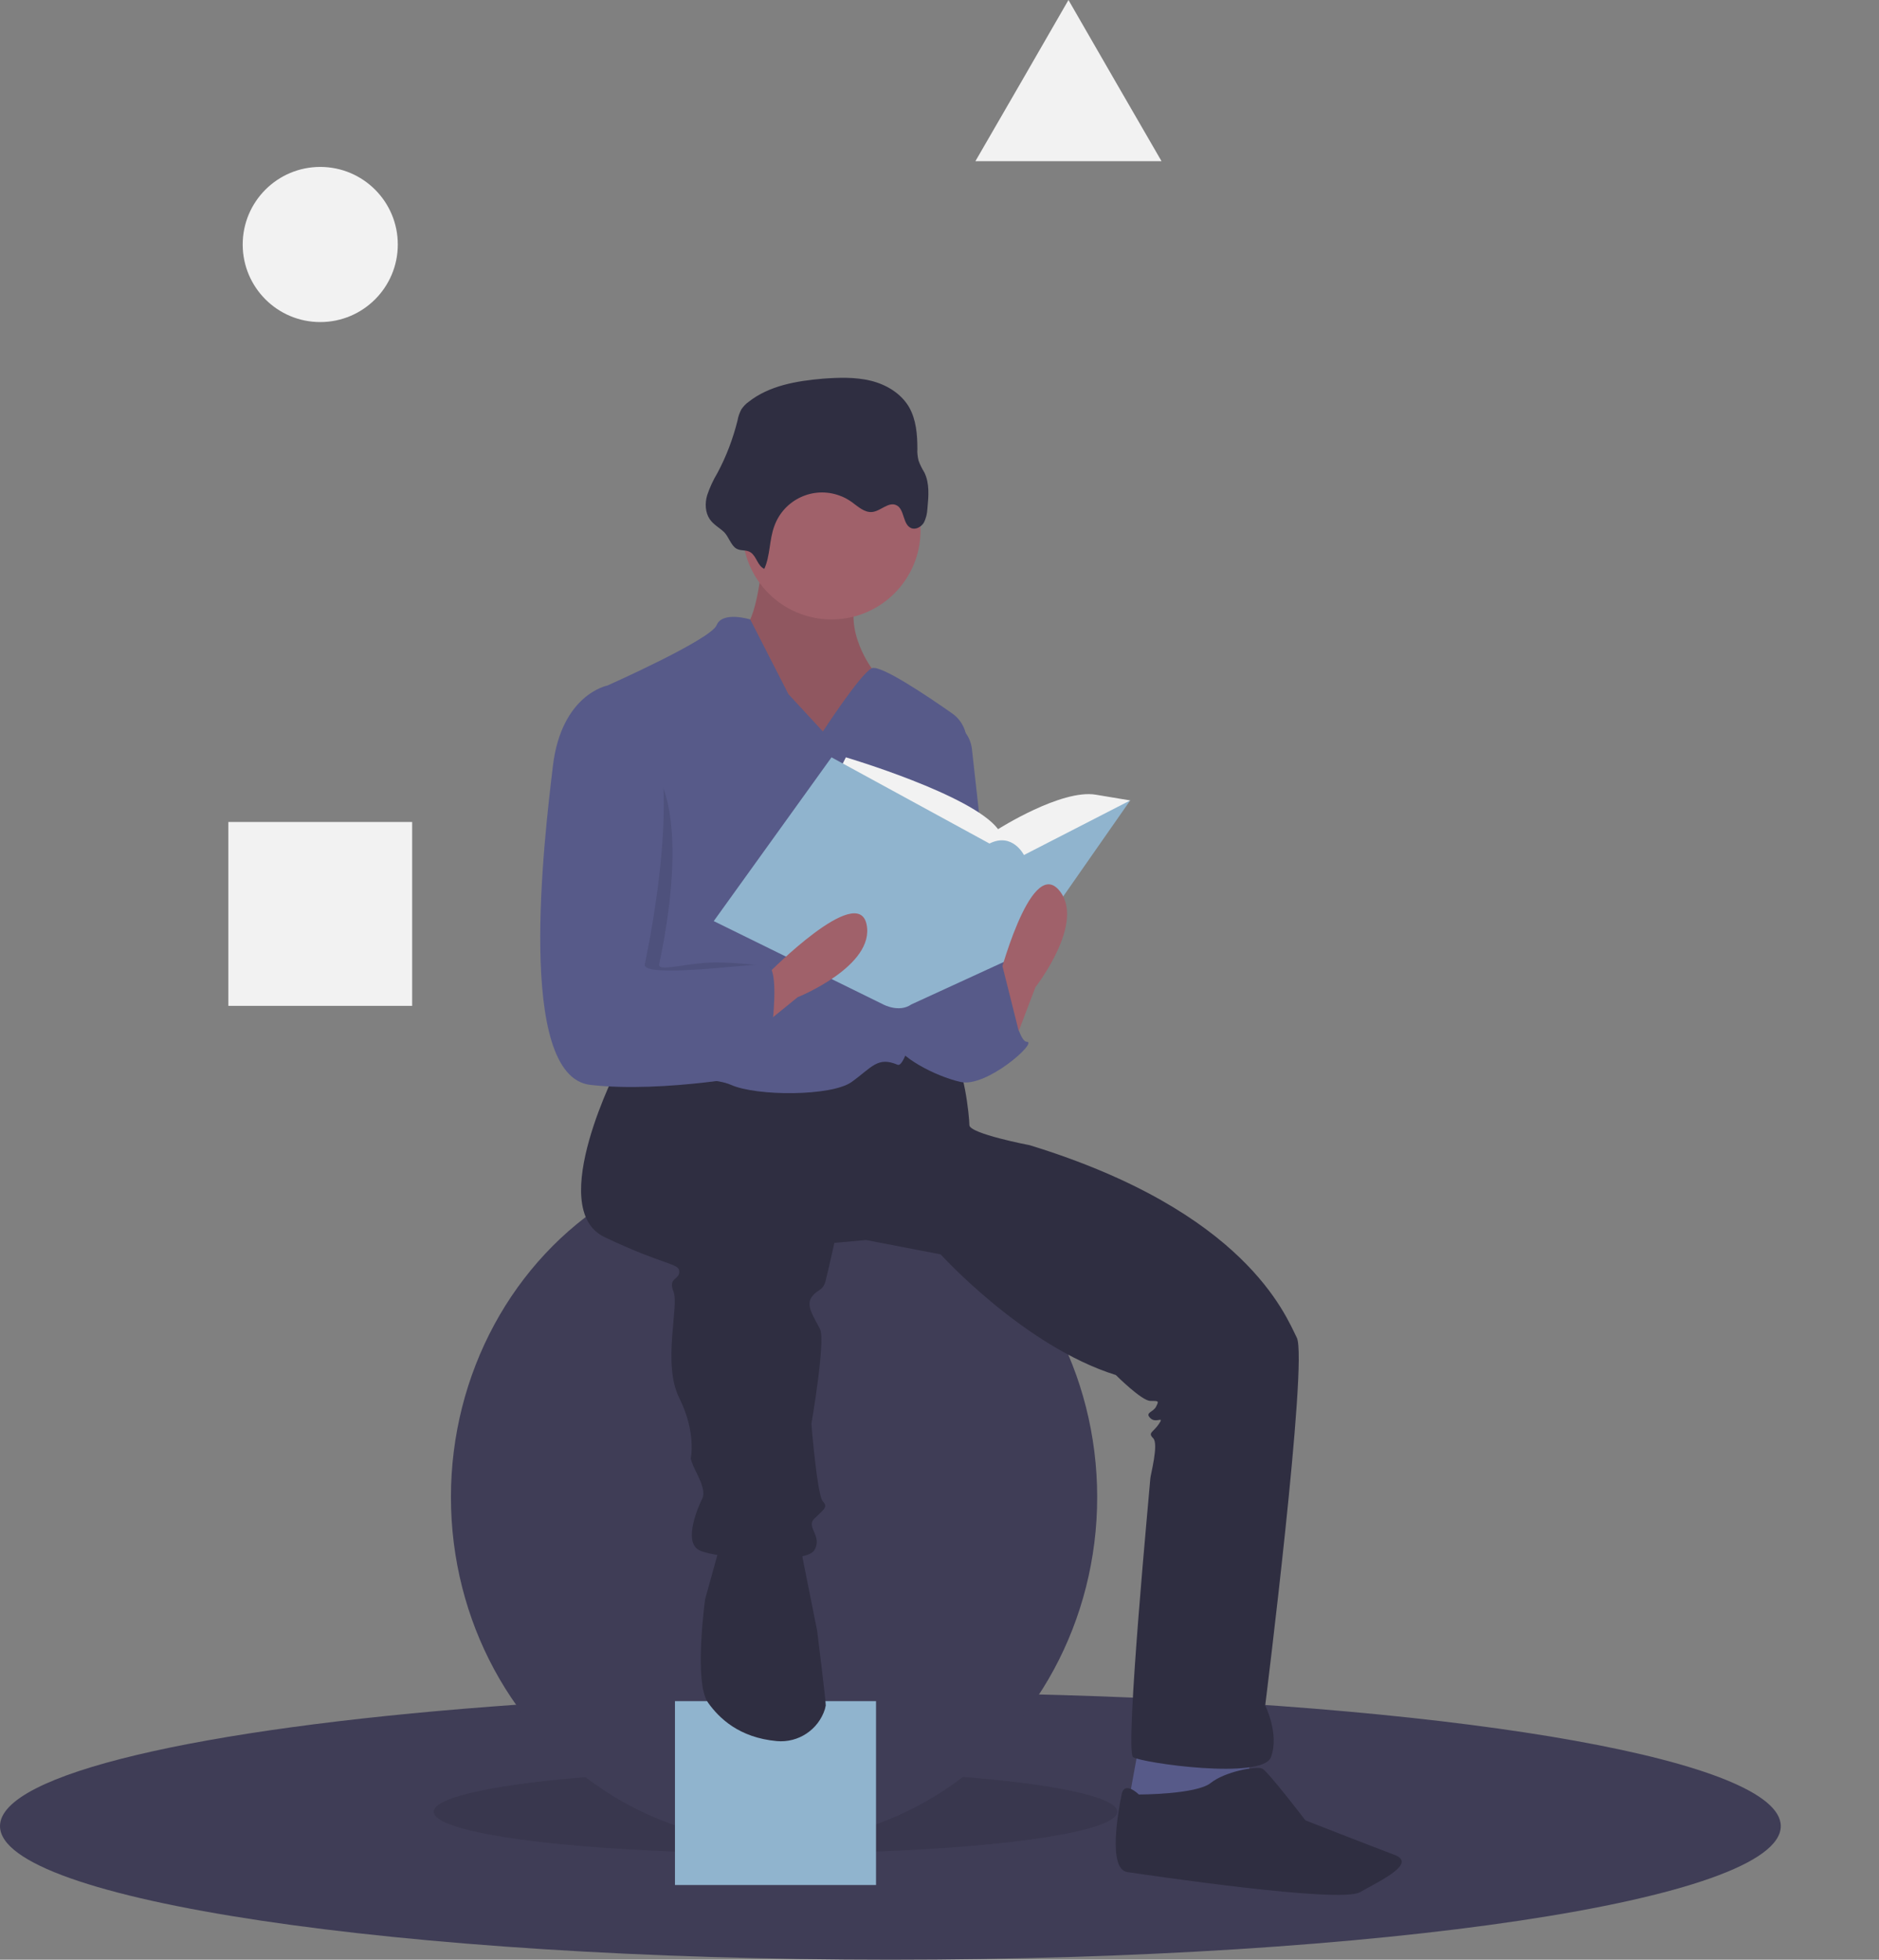 <?xml version="1.0" encoding="utf-8"?>
<!-- Generator: Adobe Illustrator 27.4.0, SVG Export Plug-In . SVG Version: 6.00 Build 0)  -->
<svg version="1.1" id="Ebene_1" xmlns="http://www.w3.org/2000/svg" xmlns:xlink="http://www.w3.org/1999/xlink" x="0px" y="0px"
	 viewBox="0 0 654.2 682.1" style="enable-background:new 0 0 654.2 682.1;" xml:space="preserve">
<rect x="0" y="0" width="654.2" height="682.1" fill="#808080" stroke="none"/>
<style type="text/css">
	.st0{fill:#3F3D56;}
	.st1{opacity:0.1;enable-background:new    ;}
	.st2{fill:#90B4CE;}
	.st3{fill:#575A89;}
	.st4{fill:#A0616A;}
	.st5{fill:#2F2E41;}
	.st6{fill:#F2F2F2;}
</style>
<path class="st0" d="M620,635.6c0,25.7-138.8,46.5-310,46.5S0,661.3,0,635.6c0-18.2,69.6-33.9,171-41.6c41.8-3.2,89-4.9,139-4.9
	c20.5,0,40.6,0.3,60,0.9C512.5,594.2,620,613,620,635.6z"/>
<ellipse class="st1" cx="270" cy="630.6" rx="119" ry="14.5"/>
<ellipse class="st0" cx="269.5" cy="521.1" rx="112.5" ry="120"/>
<rect x="235" y="592.1" class="st2" width="70" height="64"/>
<polygon class="st3" points="396.5,607.6 392.5,629.6 418.5,633.6 435.5,623.6 434.5,607.6 "/>
<path class="st4" d="M265.5,194.6c0,0-2,23-7,24s11,41,11,41h24l19-5l-9-22c0,0-12-16-3-29S265.5,194.6,265.5,194.6z"/>
<path class="st1" d="M265.5,194.6c0,0-2,23-7,24s11,41,11,41h24l19-5l-9-22c0,0-12-16-3-29S265.5,194.6,265.5,194.6z"/>
<path class="st5" d="M215.5,370.6c0,0-26,50-5,60s26,9,26,12s-4,2-2,7s-4,25,2,37s4,21,4,21s0,1,2,5s3,7,2,9s-7,15-1,18s37,5,40,0
	s-3-8,0-11s5-4,3-6s-4-27-4-27s5-29,3-33s-5-8-3-11s4-2,5-6s3-13,3-13l11-1l26,5c0,0,29,32,61,42c0,0,9,9,12,9s3,0,2,2s-4,2-2,4
	s5-1,3,2s-4,3-2,5s-1,13-1,14s-9,95-6,97s45,8,48,0s-2-18-2-18s15-120,11-128s-18-44-93-67c0,0-21-4-21-7s-2-22-6-23s-27-2-27-2
	l-29,9l-40-7L215.5,370.6z"/>
<path class="st5" d="M250.5,538.6l-5,18c0,0-4,29,1,36c3.9,5.5,10.9,12.2,23.9,13.4c7.5,0.7,14.5-3.9,16.8-11.1
	c0.1-0.4,0.2-0.9,0.3-1.3c0-2-3-26-3-26l-5-25l-1-7L250.5,538.6z"/>
<path class="st5" d="M396.5,624.6c0,0-5-5-6,0s-5,26,2,27s74,11,81,7s20-10,12-13s-31-12-31-12s-13-17-15-18s-13,1-18,5
	S396.5,624.6,396.5,624.6z"/>
<circle class="st4" cx="289.5" cy="184.6" r="31"/>
<path class="st3" d="M286.5,254.6l-12-13l-13.3-26c0,0-9.7-3-11.7,2s-38,21-38,21s9,84,5,92s-11,40-5,43s34,0,43,4s35,4,42-1
	s9-9,16-6c6,2.6,19.9-84.8,23.9-110.8c0.7-4.5-1.2-8.9-4.9-11.5c-9-6.3-25.1-17.1-28-15.7C299.5,234.6,286.5,254.6,286.5,254.6z"/>
<path class="st3" d="M329.5,250.6L329.5,250.6c4.8,1.2,8.4,5.3,8.9,10.2l8.1,72.8c0,0-20,43-30,14S329.5,250.6,329.5,250.6z"/>
<path class="st3" d="M327.5,340.6l22-6c0,0,4,28,8,28s-14,16-23,14s-22-9-23-14s9-26,9-26L327.5,340.6z"/>
<path class="st5" d="M266.1,198c2.1-4.6,1.7-10.1,3.5-14.9c3.3-9.2,13.5-14,22.7-10.6c1.5,0.5,2.9,1.3,4.2,2.2
	c2.2,1.6,4.5,3.8,7.2,3.5c2.9-0.3,5.6-3.6,8.3-2.4c3,1.3,2.2,6.7,5.2,8c1.6,0.7,3.5-0.4,4.4-1.8c0.8-1.5,1.2-3.2,1.3-5
	c0.4-4.3,0.8-8.8-1.1-12.6c-0.8-1.3-1.5-2.7-2-4.1c-0.3-1.3-0.5-2.7-0.4-4c0-5-0.4-10.2-2.9-14.6c-2.8-4.8-8-7.9-13.4-9.2
	s-11.1-1.1-16.6-0.7c-9.2,0.8-18.7,2.4-25.9,8.1c-1,0.7-1.8,1.6-2.5,2.6c-0.6,1.2-1.1,2.5-1.3,3.8c-1.6,6.4-3.9,12.5-7,18.3
	c-1.5,2.5-2.7,5.1-3.6,7.8c-0.8,2.8-0.7,5.9,0.9,8.3c1.3,1.9,3.4,3,5,4.5c1.6,1.6,2.4,4.6,4.2,5.7c1.6,1,3.5,0.3,5.1,1.4
	C263.5,193.8,263.7,196.9,266.1,198z"/>
<path class="st6" d="M291.5,269.6l3-6c0,0,44,13,53,25c0,0,22-14,34-12l12,2l-37,33l-47-4L291.5,269.6z"/>
<path class="st2" d="M289.5,263.6l-41,57l59,29c0,0,5.5,3,9.8,0l39.2-18l37-53l-37,19c0,0-4-8-12-4L289.5,263.6z"/>
<path class="st4" d="M352.5,364.6l8-21c0,0,18-23,8-34s-21,32-21,32L352.5,364.6z"/>
<path class="st4" d="M260.2,361.3l17.5-14.2c0,0,27.1-10.9,24-25.4s-34.2,17.1-34.2,17.1L260.2,361.3z"/>
<path class="st1" d="M217,260.1h-1c0,0-15.5-18.5-18.5,6.5s-13,108,13,111s44.5-12.5,44.5-12.5s19-29,12-29c-3.4,0-12.6-1.5-21-1
	c-9,0.6-17,3.1-16.5,0.5C230.5,330.6,245,267.1,217,260.1z"/>
<path class="st3" d="M215.5,240.6l-4-2c0,0-16,3-19,28s-13,108,13,111s61-4,61-4s7-38,0-38s-43,5-42,0S243.5,247.6,215.5,240.6z"/>
<polygon class="st3" points="338,353.1 349,336.2 356,364.1 338,372.1 "/>
<circle class="st6" cx="111.5" cy="85.1" r="27"/>
<rect x="79.5" y="286.1" class="st6" width="64" height="64"/>
<polygon class="st6" points="372,0 388.2,28.1 404.4,56.1 372,56.1 339.6,56.1 355.8,28.1 "/>
</svg>
